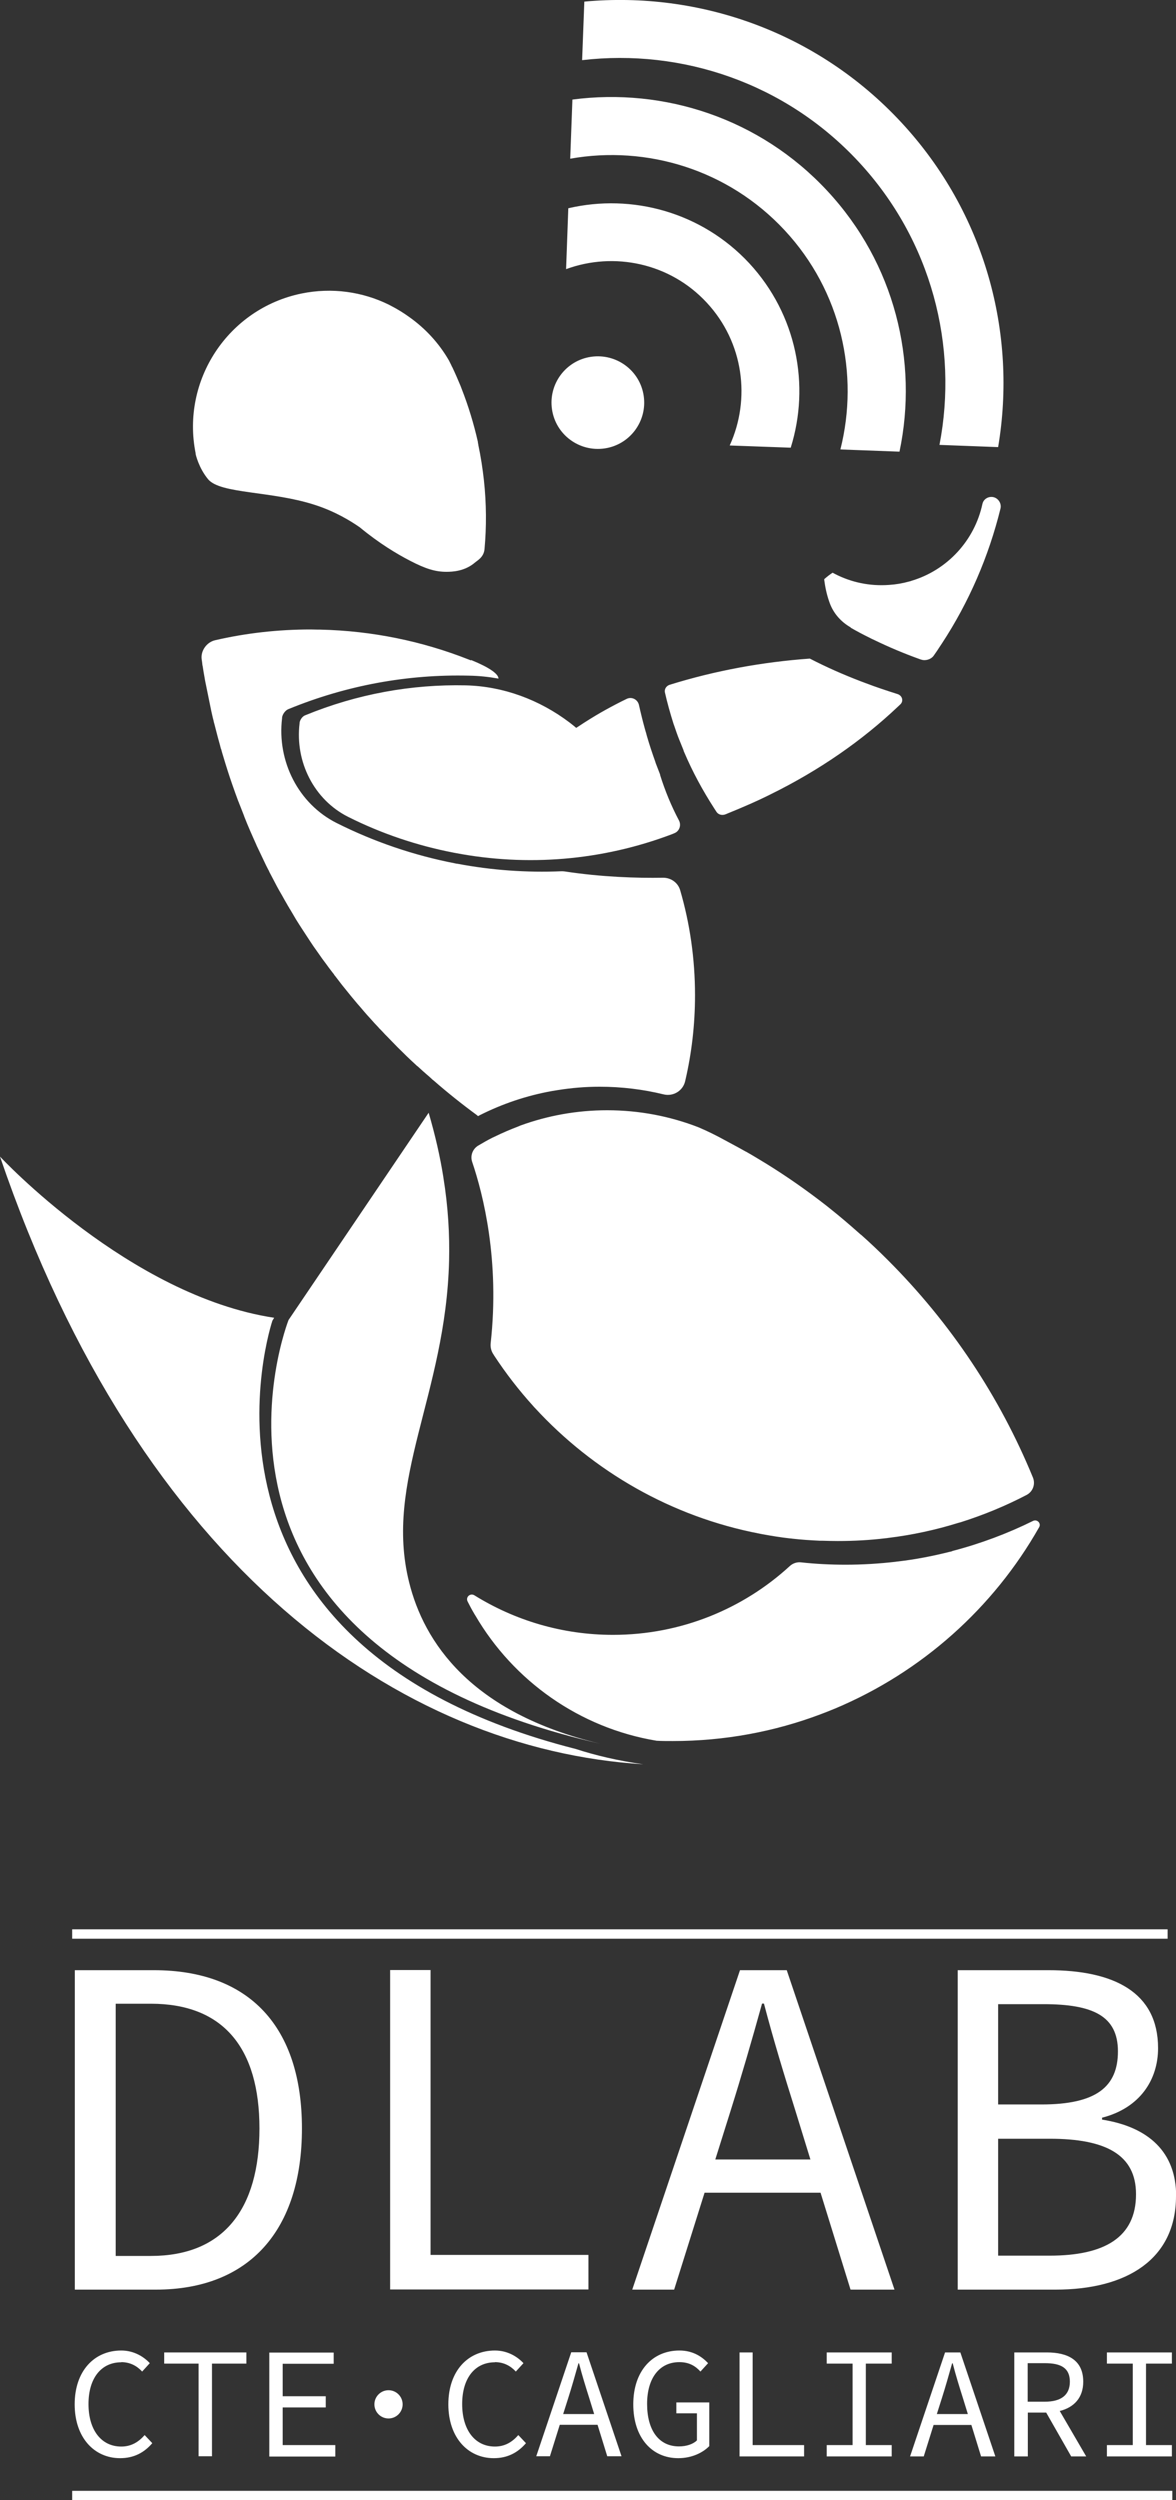 <?xml version="1.0" encoding="UTF-8"?><svg id="brand-logo" xmlns="http://www.w3.org/2000/svg" viewBox="0 0 80 170"><rect x="0" y="0" width="80" height="170" fill="#333333" stroke="none"/><defs><style>.cls-1{fill:#fff;stroke-width:0px;}</style></defs><path id="monochrome-logo-v" class="cls-1" d="M13.31,30.83c-1-4.97,2.21-9.84,7.19-10.87,2.09-.43,4.16-.12,5.94.75.06.03.12.06.17.09.43.22.85.48,1.25.77,1.08.77,2,1.76,2.68,2.94.05.11.11.21.16.32.02.05.04.1.07.14.2.42.38.84.56,1.27.03.07.05.14.08.21.45,1.15.82,2.36,1.1,3.6,0,0,0,.01,0,.02,0,0,0,.02,0,.02.01.05.02.1.03.15,0,0,0,.01,0,.02.17.8.29,1.6.38,2.4.17,1.58.18,3.15.04,4.68-.05.55-.49.77-.65.91-.7.6-1.55.63-1.94.63-.75,0-1.41-.2-2.47-.75-.89-.46-2.1-1.18-3.43-2.28-.61-.42-1.65-1.07-3.05-1.52-2.95-.96-6.42-.74-7.26-1.74-.65-.78-.85-1.71-.85-1.71,0-.02,0-.04-.01-.05ZM58.56,83.95c-.06-.05-.11-.1-.16-.14-.62-.55-1.24-1.08-1.88-1.59-.1-.08-.2-.16-.3-.24t0,0c-1.32-1.03-2.69-1.99-4.1-2.86,0,0,0,0,0,0-.46-.28-.92-.56-1.38-.82,0,0,0,0-.01,0-.3-.17-.61-.34-.91-.5l-.52-.28c-.58-.32-1.17-.61-1.78-.87-1.93-.75-4.03-1.16-6.22-1.16-2.07,0-4.06.37-5.9,1.04-.05.02-.1.04-.14.06-.55.21-1.09.44-1.62.7-.04.02-.09.04-.13.06-.34.17-.67.36-.99.55-.37.23-.54.68-.4,1.1.76,2.24,1.88,6.72,1.26,12.32-.03.27.03.53.18.76.02.03.04.05.05.08.8,1.22,1.69,2.37,2.67,3.45.03.04.07.08.1.11,3.98,4.33,9.3,7.41,15.3,8.56.07.01.13.03.2.04.61.11,1.22.21,1.84.28.06,0,.12.01.19.02.61.07,1.23.11,1.86.14.06,0,.12,0,.19,0,.34.01.69.02,1.03.02,1.1,0,2.19-.06,3.26-.19.05,0,.1-.01.16-.02,1.65-.2,3.26-.55,4.8-1.03.05-.01.1-.03.15-.04h0c1.55-.49,3.05-1.11,4.47-1.85.43-.22.62-.73.44-1.18-2.25-5.48-5.58-10.51-9.9-14.82-.58-.58-1.18-1.15-1.79-1.69ZM64.78,105.47c-.05.02-.11.03-.16.04-1.15.29-2.33.52-3.53.66-.05,0-.11.01-.16.02-1.12.13-2.26.2-3.41.2-1.02,0-2.03-.05-3.03-.16-.28-.03-.55.06-.76.25-3.16,2.9-7.39,4.68-12.03,4.68-3.46,0-6.69-.99-9.43-2.69-.28-.17-.61.12-.46.42.14.28.29.56.45.83.03.05.05.09.08.13,2.59,4.43,7.07,7.64,12.33,8.51.36.02.72.02,1.09.02,3.54,0,6.93-.64,10.06-1.82.34-.13.68-.26,1.01-.4,5.87-2.47,10.75-6.83,13.86-12.32.15-.26-.13-.56-.41-.43-1.74.86-3.58,1.55-5.5,2.05ZM41.13,30.49c1.72-.25,2.91-1.85,2.66-3.57s-1.85-2.91-3.58-2.66c-1.72.25-2.91,1.85-2.66,3.57s1.85,2.91,3.58,2.66ZM58.41,11c4.98,5.36,6.79,12.56,5.5,19.25l3.99.15c1.3-7.71-.87-15.92-6.59-22.08C55.58,2.15,47.54-.61,39.75.11l-.15,3.98c6.77-.79,13.82,1.54,18.81,6.91ZM53.38,15.66c3.85,4.14,5.08,9.79,3.79,14.9l4.02.15c1.29-6.14-.32-12.8-4.91-17.73-4.59-4.94-11.11-7.03-17.34-6.21l-.15,4.02c5.2-.92,10.74.73,14.59,4.87ZM48.08,20.58c2.51,2.7,3,6.55,1.56,9.71l4.15.15c1.33-4.24.41-9.05-2.82-12.54-3.24-3.48-7.98-4.75-12.31-3.74l-.15,4.14c3.26-1.2,7.07-.42,9.57,2.28ZM46.5,51.04s.04.09.06.14c.55,1.29,1.23,2.55,2.03,3.79.05.08.1.15.15.23.12.19.38.26.61.17.57-.23,1.14-.47,1.71-.72.41-.18.81-.37,1.2-.56.05-.03.11-.05.16-.08,3.33-1.64,6.23-3.66,8.66-5.96.05-.05.11-.1.16-.15,0,0,0,0,0,0,.25-.23.14-.61-.19-.71-.73-.23-1.45-.47-2.16-.74-.11-.04-.21-.08-.32-.12-1.2-.46-2.36-.97-3.48-1.55h0c-3.2.23-6.41.81-9.53,1.78-.23.07-.37.29-.33.51.16.71.36,1.42.58,2.12.02.05.03.1.05.14.11.32.22.65.35.97.03.07.06.15.09.22.07.17.14.35.21.52ZM57.87,42.68c.42.24.85.47,1.28.68.11.06.22.11.33.16.99.48,2.01.91,3.04,1.28.05.02.1.04.15.05.29.1.67-.02.84-.26.16-.22.31-.45.46-.68.03-.05.07-.1.1-.15,1.85-2.82,3.19-5.93,3.99-9.18.05-.21-.01-.43-.16-.59,0,0,0,0-.01-.01-.34-.36-.96-.19-1.06.29-.53,2.47-2.38,4.49-4.82,5.22-.05.02-.11.04-.17.05-.43.12-.88.2-1.35.23-1.33.1-2.6-.18-3.7-.75-.05-.03-.1-.05-.15-.08-.2.13-.39.28-.57.44,0,.06.01.12.02.18.07.51.19,1,.36,1.46.26.7.77,1.27,1.42,1.64ZM8.25,160.61c.59,0,1.06.25,1.42.64l.52-.57c-.42-.45-1.09-.86-1.94-.86-1.84,0-3.17,1.39-3.17,3.66s1.34,3.66,3.09,3.66c.94,0,1.64-.38,2.19-1.02l-.52-.55c-.44.5-.94.78-1.59.78-1.35,0-2.23-1.11-2.23-2.89s.88-2.84,2.23-2.84ZM14.42,167.01v-6.3h2.34v-.76h-5.59v.76h2.34v6.3h.91ZM22.81,166.25h-3.58v-2.56h2.93v-.76h-2.93v-2.21h3.47v-.76h-4.38v7.07h4.49v-.77ZM33.67,160.61c.59,0,1.06.25,1.42.64l.52-.57c-.42-.45-1.09-.86-1.94-.86-1.84,0-3.17,1.39-3.17,3.66s1.34,3.66,3.09,3.66c.94,0,1.64-.38,2.19-1.02l-.52-.55c-.44.5-.94.78-1.59.78-1.35,0-2.23-1.11-2.23-2.89s.88-2.84,2.23-2.84ZM37.41,167.01h-.93l2.38-7.07h1.04l2.38,7.07h-.97l-.66-2.14h-2.57l-.67,2.14ZM38.65,163.07l-.34,1.07h2.11l-.33-1.07c-.25-.79-.49-1.56-.7-2.38h-.04c-.23.82-.45,1.59-.7,2.38ZM46.22,160.61c.68,0,1.1.28,1.43.64l.52-.57c-.4-.42-1.01-.86-1.95-.86-1.83,0-3.14,1.38-3.14,3.66s1.28,3.66,3.06,3.66c.92,0,1.67-.37,2.11-.82v-2.97h-2.24v.74h1.4v1.84c-.26.26-.72.41-1.22.41-1.38,0-2.17-1.11-2.17-2.89s.86-2.84,2.19-2.84ZM50.31,159.95v7.07h4.39v-.77h-3.5v-6.3h-.9ZM60.66,160.71v-.76h-4.42v.76h1.76v5.54h-1.76v.77h4.42v-.77h-1.76v-5.54h1.76ZM64.29,159.95h1.04l2.38,7.07h-.97l-.66-2.14h-2.57l-.67,2.14h-.93l2.38-7.07ZM64.77,160.69c-.23.82-.45,1.59-.7,2.38l-.34,1.07h2.11l-.33-1.07c-.25-.79-.49-1.56-.7-2.38h-.04ZM72.09,163.93l1.8,3.09h-1.02l-1.7-2.98h-1.25v2.98h-.92v-7.07h2.21c1.43,0,2.48.52,2.48,1.99,0,1.1-.64,1.75-1.59,1.99ZM72.78,161.94c0-.93-.6-1.26-1.7-1.26h-1.17v2.62h1.17c1.1,0,1.7-.45,1.7-1.36ZM79.72,160.71v-.76h-4.42v.76h1.76v5.54h-1.76v.77h4.42v-.77h-1.76v-5.54h1.76ZM10.59,155.68h-5.5v-21.72h5.37c6.53,0,10.08,3.87,10.08,10.76s-3.55,10.96-9.94,10.96ZM17.65,144.72c0-5.46-2.45-8.48-7.39-8.48h-2.39v17.15h2.39c4.94,0,7.39-3.18,7.39-8.67ZM40.03,153.32h-10.74v-19.37h-2.75v21.72h13.49v-2.35ZM60.84,155.68h-2.98l-2.04-6.59h-7.89l-2.07,6.59h-2.85l7.33-21.72h3.18l7.33,21.72ZM55.13,146.83l-1.01-3.28c-.76-2.42-1.49-4.8-2.15-7.32h-.13c-.7,2.52-1.39,4.9-2.15,7.32l-1.03,3.28h6.49ZM80,149.32c0,4.27-3.31,6.36-8.19,6.36h-6.66v-21.72h6.17c4.44,0,7.46,1.49,7.46,5.3,0,2.15-1.23,4.07-3.81,4.73v.13c3.18.5,5.04,2.22,5.04,5.2ZM67.9,143.09h2.95c3.71,0,5.2-1.19,5.2-3.61s-1.72-3.21-5.07-3.21h-3.08v6.82ZM77.28,149.19c0-2.68-2.05-3.77-5.87-3.77h-3.51v7.95h3.51c3.71,0,5.87-1.23,5.87-4.17ZM4.91,170h74.84v-.64H4.91v.64ZM4.91,131.82h74.52v-.64H4.91v.64ZM25.47,163.48c0,.53.43.96.96.96s.96-.43.96-.96-.43-.96-.96-.96-.96.43-.96.96ZM30.16,80.04c-.22-1.39-.55-2.84-1-4.38-3.18,4.7-6.35,9.39-9.53,14.09,0,0-8.7,21.99,21.2,28.81-8.85-2.11-12-6.94-13-10.98-1.72-6.91,2.5-12.78,2.72-21.87.04-1.76-.06-3.63-.39-5.66ZM43.76,119.96c-1.71-.24-3.23-.6-4.59-1.04-28.05-7.14-20.64-29.12-20.64-29.12.04-.07.08-.13.12-.2-9.85-1.49-18.65-10.96-18.65-10.96,9.57,28.06,27.32,40.31,43.76,41.32ZM44.91,52.68s0-.02-.01-.03c-.09-.23-.18-.47-.27-.7-.02-.05-.04-.1-.05-.15-.21-.59-.41-1.18-.58-1.78-.01-.05-.03-.1-.04-.15,0-.03-.02-.06-.03-.1-.02-.07-.04-.14-.06-.21-.15-.54-.28-1.07-.4-1.61-.08-.39-.49-.6-.84-.43-.5.24-.99.5-1.48.77-.02.01-.03.02-.05.03-.06.03-.12.07-.18.1-.54.31-1.07.64-1.58.98-.05.03-.09.06-.14.09-.04-.03-.08-.06-.12-.1-.11-.09-.22-.17-.33-.26-2.06-1.56-4.53-2.47-7.07-2.53-3.67-.08-7.38.58-10.93,2.04-.18.07-.34.3-.37.5v.04c-.32,2.62.99,5.2,3.3,6.36,2.27,1.14,4.68,1.95,7.15,2.43.05.01.11.02.16.03,4.84.92,9.93.54,14.75-1.29.05-.02.1-.04.14-.06.33-.13.48-.53.31-.86-.52-.98-.95-2.02-1.29-3.11ZM32.05,44.91c-.05-.02-.1-.04-.15-.06-3.14-1.24-6.55-1.96-10.12-2.04-.05,0-.1,0-.16,0-.16,0-.33-.01-.49-.01-2.23,0-4.41.25-6.49.73-.58.13-1,.72-.92,1.3.02.13.04.26.05.39l.02.09c.04.26.08.52.13.78.03.21.08.41.12.62.09.45.24,1.18.33,1.62h0c.02.1.04.18.06.27.03.13.06.27.1.41.01.07.03.14.05.2.03.11.06.23.09.35.1.39.2.78.31,1.16.01.05.02.1.04.15,0,.02,0,.04.02.05.04.17.1.35.15.52.19.64.39,1.27.61,1.9.06.17.12.34.18.51.03.08.05.15.08.22.07.19.13.37.21.55,0,.03.02.06.03.08.09.23.18.46.27.69.02.05.04.1.05.14.25.64.53,1.27.81,1.89.02.06.05.12.08.18.13.28.27.56.4.84.06.13.13.27.19.4.07.13.13.27.21.4,0,0,0,.02,0,.02.07.13.13.25.2.38.21.41.43.83.67,1.23.11.2.22.4.34.6.05.09.1.18.16.27,0,.02.01.04.03.05.14.24.29.49.43.73.15.24.3.48.46.72.16.25.32.49.49.75.16.25.33.49.51.74.21.31.43.61.65.9.08.11.15.21.23.31.08.11.16.21.24.31,0,0,0,0,0,.01.01.01.02.02.03.04.01.02.02.04.04.05.15.2.31.4.46.6.21.26.42.52.63.78.1.12.2.24.3.36.1.12.2.24.31.36.09.11.19.22.28.33.13.15.27.31.41.46.18.21.37.41.56.61.04.05.08.1.13.14.11.11.22.23.33.35.04.04.07.07.11.11.24.25.48.49.72.74.42.42.84.83,1.27,1.22.04.04.08.08.13.11.16.14.31.29.48.43.05.05.11.1.17.15.09.08.19.16.28.25.04.04.08.08.13.11.95.83,1.94,1.62,2.95,2.36.02.02.05.04.08.07.04-.02.09-.05.13-.07,1.53-.77,3.18-1.33,4.92-1.64.13-.02.25-.04.37-.06.93-.15,1.88-.23,2.85-.23,1.5,0,2.96.18,4.35.52.66.16,1.32-.24,1.47-.9.44-1.88.67-3.83.67-5.84,0-2.48-.35-4.88-1.01-7.14-.15-.52-.64-.86-1.18-.85-1.73.03-4.14-.04-6.69-.43-.07-.01-.14-.01-.21-.01-2.37.1-4.75-.07-7.07-.51-.06,0-.12-.02-.18-.03-2.78-.54-5.49-1.46-8.04-2.74-2.59-1.3-4.07-4.19-3.71-7.14v-.04c.03-.22.22-.48.42-.56,3.99-1.64,8.16-2.38,12.28-2.28.68.01,1.35.08,2.02.2,0-.31-.6-.75-1.83-1.25-.02,0-.04-.01-.05-.02Z"/></svg>